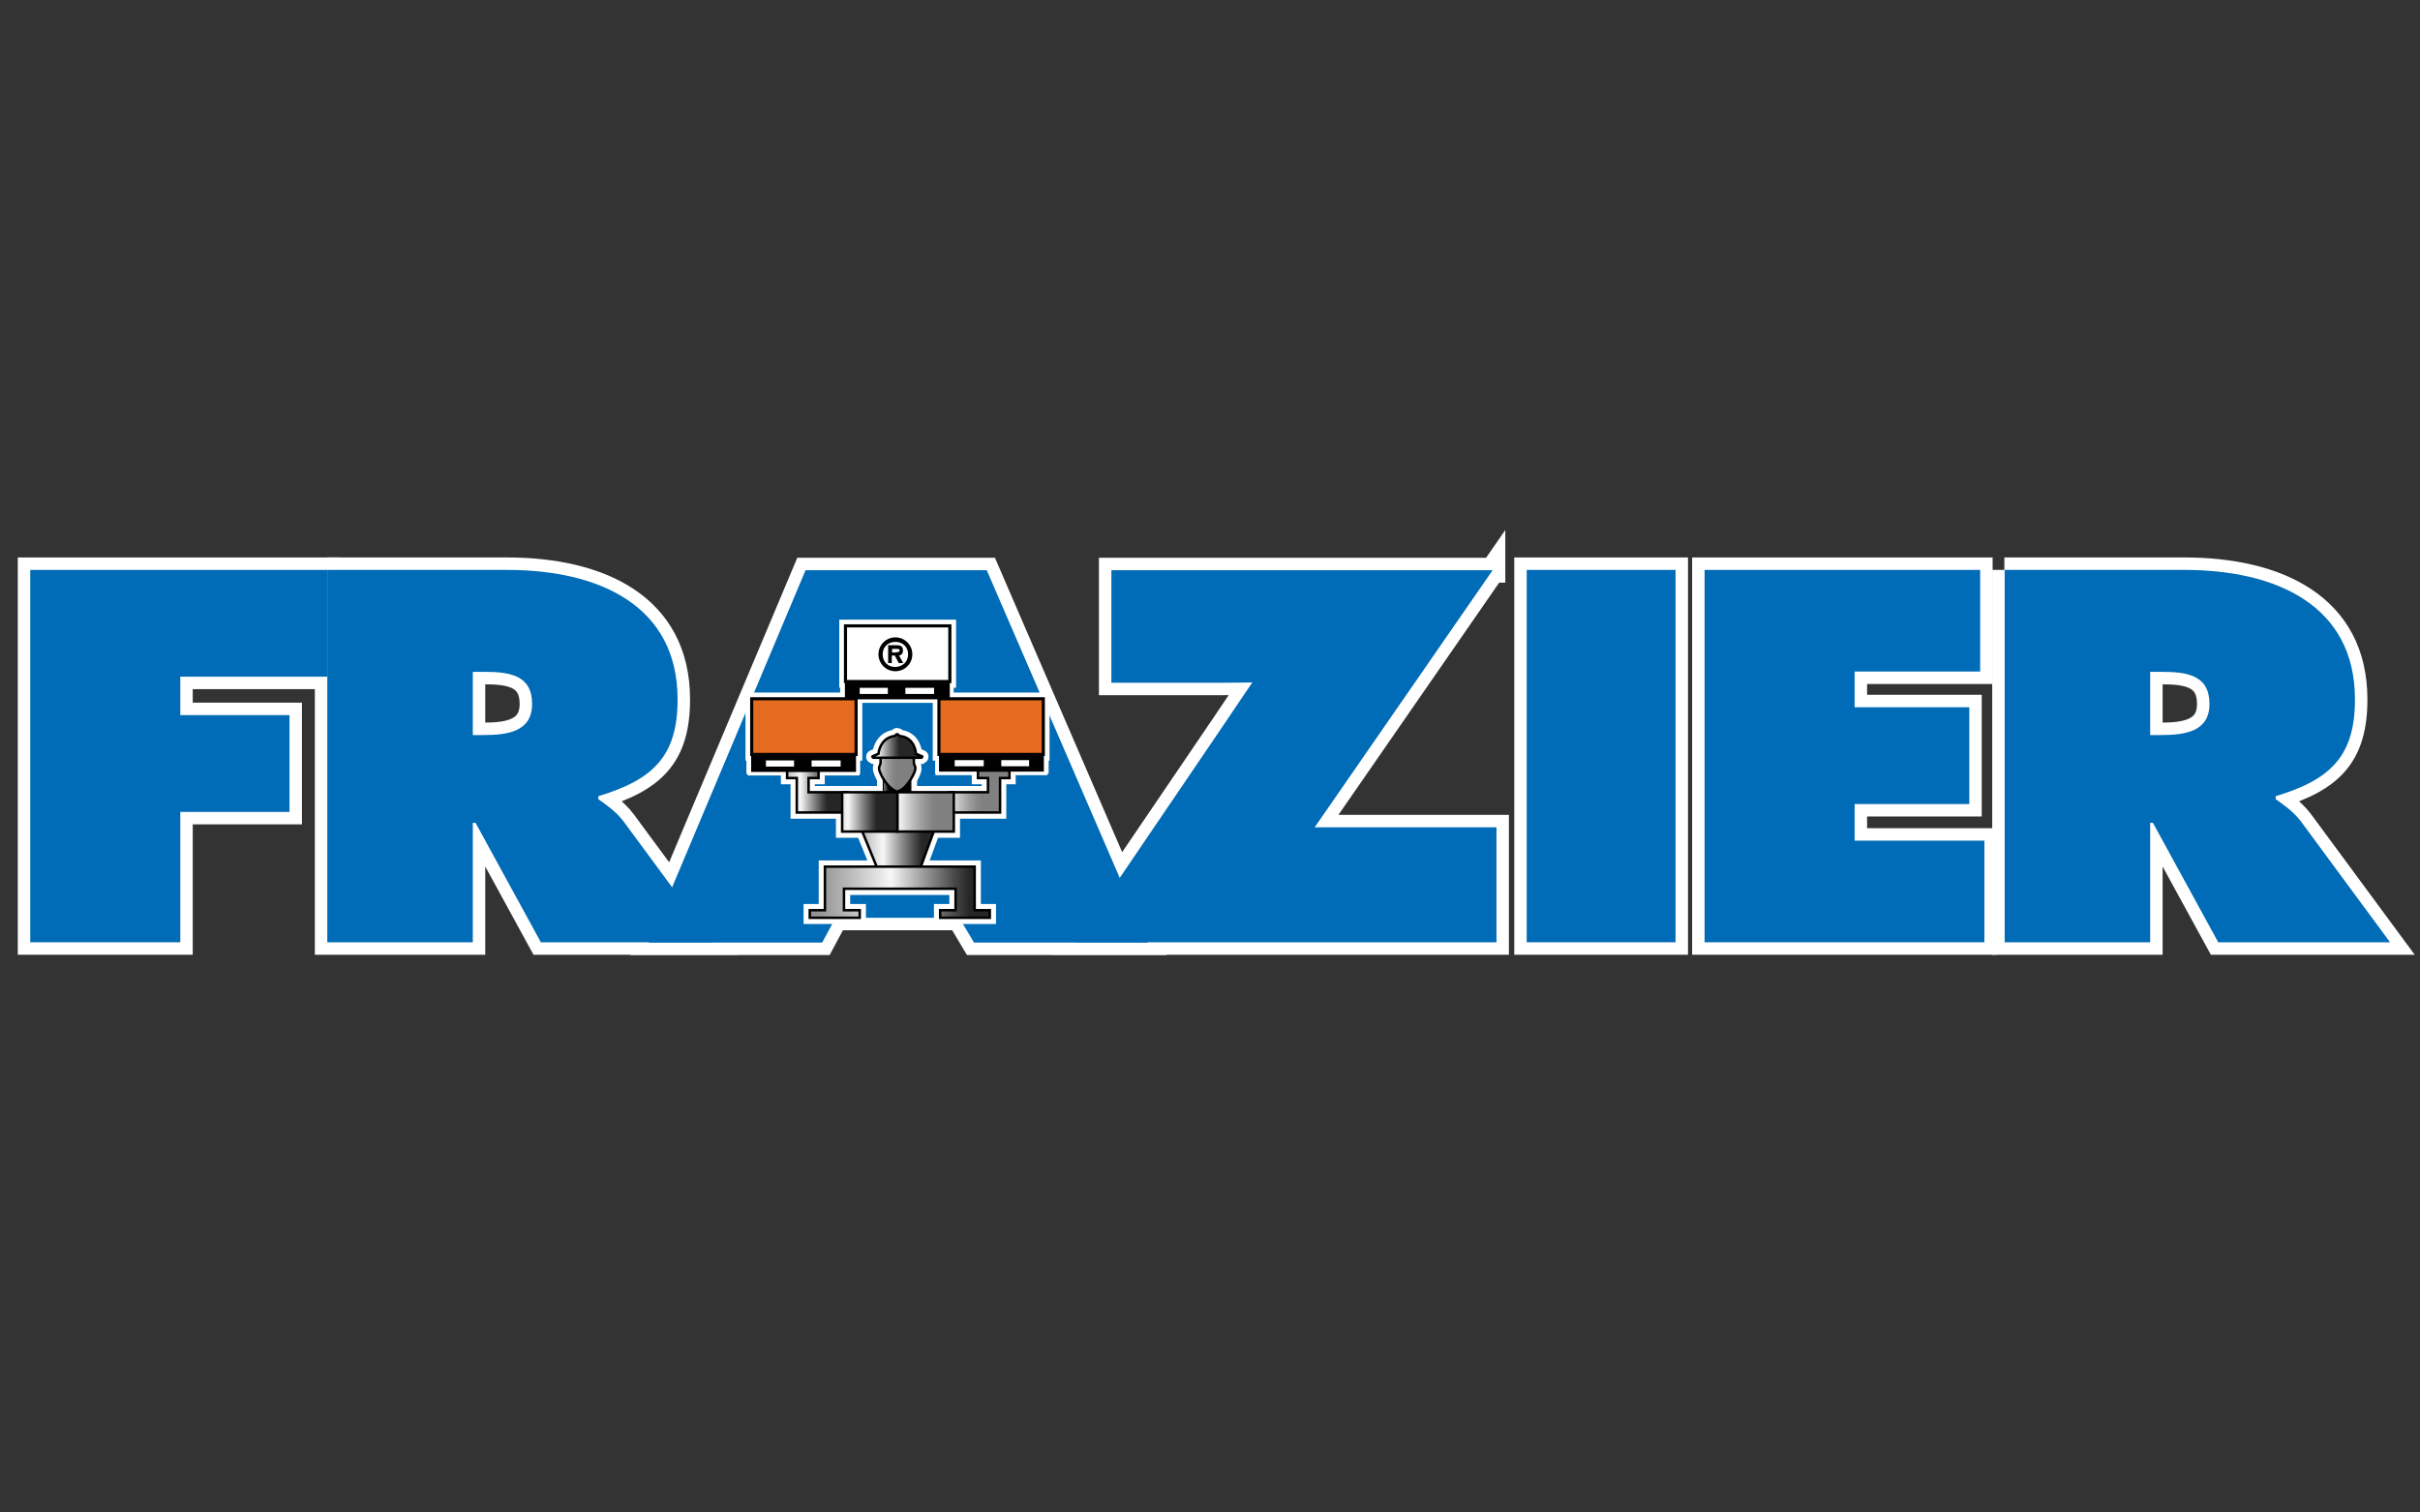 <?xml version="1.0" encoding="iso-8859-1"?>
<!-- Generator: Adobe Illustrator 24.0.0, SVG Export Plug-In . SVG Version: 6.00 Build 0)  -->
<svg version="1.1" id="Layer_1" xmlns="http://www.w3.org/2000/svg" xmlns:xlink="http://www.w3.org/1999/xlink" x="0px" y="0px"
	 width="800px" height="500px" viewBox="0 0 800 500" style="enable-background:new 0 0 800 500;" xml:space="preserve">
<rect x="0" y="0" width="800" height="500" fill="#333333" stroke="none"/>
<style type="text/css">
	.st0{fill:#006BB6;stroke:#FFFFFF;stroke-width:8.232;}
	.st1{fill:#006BB6;}
	.st2{fill:#FFFFFF;stroke:#FFFFFF;stroke-width:4.116;}
	.st3{fill:url(#SVGID_1_);stroke:#000000;stroke-width:0.369;}
	.st4{fill:url(#SVGID_2_);stroke:#000000;stroke-width:0.823;}
	.st5{fill:url(#SVGID_3_);stroke:#000000;stroke-width:0.369;}
	.st6{fill:url(#SVGID_4_);stroke:#000000;stroke-width:0.823;}
	.st7{fill:url(#SVGID_5_);stroke:#000000;stroke-width:0.823;}
	.st8{fill:url(#SVGID_6_);stroke:#000000;stroke-width:0.823;}
	.st9{fill:url(#SVGID_7_);stroke:#000000;stroke-width:0.823;}
	.st10{fill:url(#SVGID_8_);stroke:#000000;stroke-width:0.823;}
	.st11{fill:url(#SVGID_9_);stroke:#000000;stroke-width:0.823;}
	.st12{fill:url(#SVGID_10_);stroke:#000000;stroke-width:0.823;}
	.st13{fill:none;stroke:#000000;stroke-width:1.77;}
	.st14{fill:#E46B1F;stroke:#000000;stroke-width:1.029;}
	.st15{fill:#FFFFFF;stroke:#000000;stroke-width:1.029;}
</style>
<g>
	<path class="st0" d="M10,188.4h98.2v35.3H59.6v12.7h36.1v32H59.6v43.1H10V188.4z"/>
	<path class="st0" d="M108.1,188.4h59.5c30.5,0,56.4,11.8,56.4,42.8c0,18.6-7.9,26.5-26.2,32v1c2.5,1.8,5.6,3.8,8.3,7.3l29.5,40
		h-56.8L157.2,272h-0.9v39.5h-48.1V188.4z M156.3,243h3.4c8.1,0,16.2-1.1,16.2-10.3c0-9.5-7.4-10.6-15.8-10.6h-3.8V243z"/>
	<path class="st0" d="M271.8,311.6h-57.3l51.8-123.1h59.9l53.2,123.1H322l-4.9-8.2h-40.9L271.8,311.6z"/>
	<path class="st0" d="M493.5,188.4l-58.9,85.1c0,0,8.3,0,12,0h48.1v38h-139l48.9-72c3.6-5.4,9.4-13.9,9.4-13.9s-5.7,0.1-9.8,0.1
		h-36.8v-37.2H493.5z"/>
	<path class="st0" d="M504.7,188.4h49.2v123.1h-49.2V188.4z"/>
	<path class="st0" d="M563.5,188.4h91.1v33.6h-41.5v11.8H651v32h-37.9v12.1H656v33.6h-92.5V188.4z"/>
	<path class="st0" d="M662.6,188.4h59.5c30.5,0,56.4,11.8,56.4,42.8c0,18.6-7.9,26.5-26.2,32v1c2.5,1.8,5.6,3.8,8.3,7.3l29.5,40
		h-56.8L711.7,272h-0.9v39.5h-48.1V188.4z M710.8,243h3.4c8.1,0,16.2-1.1,16.2-10.3c0-9.5-7.4-10.6-15.8-10.6h-3.8V243z"/>
	<path class="st1" d="M10,188.4h98.2v35.3H59.6v12.7h36.1v32H59.6v43.1H10V188.4z"/>
	<path class="st1" d="M108.1,188.4h59.5c30.5,0,56.4,11.8,56.4,42.8c0,18.6-7.9,26.5-26.2,32v1c2.5,1.8,5.6,3.8,8.3,7.3l29.5,40
		h-56.8L157.2,272h-0.9v39.5h-48.1V188.4z M156.3,243h3.4c8.1,0,16.2-1.1,16.2-10.3c0-9.5-7.4-10.6-15.8-10.6h-3.8V243z"/>
	<path class="st1" d="M271.8,311.6h-57.3l51.8-123.1h59.9l53.2,123.1H322l-4.9-8.2h-40.9L271.8,311.6z"/>
	<path class="st1" d="M493.5,188.4l-58.9,85.1c0,0,8.3,0,12,0h48.1v38h-139l48.9-72c3.6-5.4,9.4-13.9,9.4-13.9s-5.7,0.1-9.8,0.1
		h-36.8v-37.2H493.5z"/>
	<path class="st1" d="M504.7,188.4h49.2v123.1h-49.2V188.4z"/>
	<path class="st1" d="M563.5,188.4h91.1v33.6h-41.5v11.8H651v32h-37.9v12.1H656v33.6h-92.5V188.4z"/>
	<path class="st1" d="M662.6,188.4h59.5c30.5,0,56.4,11.8,56.4,42.8c0,18.6-7.9,26.5-26.2,32v1c2.5,1.8,5.6,3.8,8.3,7.3l29.5,40
		h-56.8L711.7,272h-0.9v39.5h-48.1V188.4z M710.8,243h3.4c8.1,0,16.2-1.1,16.2-10.3c0-9.5-7.4-10.6-15.8-10.6h-3.8V243z"/>
	<g>
		<rect x="292" y="257.7" class="st2" width="9.1" height="4.6"/>
		<path class="st2" d="M296.6,261.7c0,0,1.8-0.5,3.1-2.2c1.2-1.4,1.9-2.7,2.5-4c0.5-1.1,0.4-1.8,0.4-1.8l-0.5-1.4v-2h-11v2l-0.5,1.4
			c0,0-0.1,0.7,0.4,1.8c0.6,1.4,1.3,2.6,2.5,4C294.9,261.2,296.6,261.7,296.6,261.7"/>
		<polygon class="st2" points="280.4,268.6 263.4,268.6 263.4,257.2 260.2,257.2 260.2,254.7 270.6,254.7 270.6,257.2 267.3,257.2 
			267.3,261.9 280.2,261.9 		"/>
		<polygon class="st2" points="313.5,268.6 330.6,268.6 330.6,257.2 333.7,257.2 333.7,254.7 323.3,254.7 323.3,257.2 326.6,257.2 
			326.6,261.9 313.7,261.9 		"/>
		<polygon class="st2" points="284.9,274.5 308.8,274.5 304.4,286.5 289.8,286.5 		"/>
		<rect x="278.4" y="261.9" class="st2" width="18.3" height="13"/>
		<rect x="296.7" y="261.9" class="st2" width="18.6" height="13"/>
		<polygon class="st2" points="315.9,293.8 315.9,300.9 310.8,300.9 310.8,303.4 327.2,303.4 327.2,300.9 322.2,300.9 322.2,286.5 
			272.7,286.5 272.7,300.9 267.7,300.9 267.7,303.4 284.2,303.4 284.2,300.9 279,300.9 279,293.8 		"/>
		<path class="st2" d="M288.7,250.5h15.9c0,0,0.5-0.3,0.2-0.5c-0.2-0.1-2-0.8-2-0.8s-0.2-5.4-5.4-5.9c-0.2,0-0.5-0.6-0.8-0.6
			c-0.4,0-0.6,0.6-0.9,0.6c-4.9,0.7-5.3,5.9-5.3,5.9s-1.7,0.7-1.9,0.8C288.1,250.2,288.7,250.5,288.7,250.5z"/>
		<rect x="249.2" y="250.5" class="st2" width="32.9" height="3.8"/>
		<rect x="262.5" y="250.3" class="st2" width="5.8" height="3.5"/>
		<rect x="248.8" y="250.3" class="st2" width="4.4" height="3.5"/>
		<rect x="277.9" y="250.3" class="st2" width="4.4" height="3.5"/>
		<rect x="248.5" y="231" class="st2" width="34.5" height="18.4"/>
		<rect x="311.3" y="250.4" class="st2" width="32.9" height="3.8"/>
		<rect x="325.2" y="250.2" class="st2" width="5.8" height="3.5"/>
		<rect x="340.2" y="250.2" class="st2" width="4.4" height="3.5"/>
		<rect x="311.2" y="250.2" class="st2" width="4.4" height="3.5"/>
		<rect x="310.4" y="231" class="st2" width="34.5" height="18.4"/>
		<rect x="280.2" y="226.5" class="st2" width="32.9" height="3.8"/>
		<rect x="293.5" y="226.4" class="st2" width="5.8" height="3.5"/>
		<rect x="279.8" y="226.4" class="st2" width="4.4" height="3.5"/>
		<rect x="308.8" y="226.4" class="st2" width="4.4" height="3.5"/>
		<rect x="279.5" y="206.9" class="st2" width="34.5" height="18.4"/>
	</g>
	<g>
		
			<linearGradient id="SVGID_1_" gradientUnits="userSpaceOnUse" x1="23167.377" y1="24946.346" x2="23244.211" y2="24946.346" gradientTransform="matrix(0.143 0 0 0.143 -3030.163 -3314.78)">
			<stop  offset="0" style="stop-color:#000000"/>
			<stop  offset="0.7" style="stop-color:#FFFFFF"/>
			<stop  offset="1" style="stop-color:#000000"/>
		</linearGradient>
		<rect x="292" y="257.7" class="st3" width="9.1" height="4.6"/>
		
			<linearGradient id="SVGID_2_" gradientUnits="userSpaceOnUse" x1="23262.06" y1="24917.816" x2="23164.606" y2="24917.816" gradientTransform="matrix(0.143 0 0 0.143 -3030.163 -3314.78)">
			<stop  offset="0" style="stop-color:#808080"/>
			<stop  offset="8.328403e-02" style="stop-color:#878787"/>
			<stop  offset="0.208" style="stop-color:#9B9B9B"/>
			<stop  offset="0.358" style="stop-color:#BDBDBD"/>
			<stop  offset="0.527" style="stop-color:#EBEBEB"/>
			<stop  offset="0.57" style="stop-color:#F7F7F7"/>
			<stop  offset="0.76" style="stop-color:#959595"/>
			<stop  offset="0.925" style="stop-color:#454545"/>
			<stop  offset="1" style="stop-color:#262626"/>
		</linearGradient>
		<path class="st4" d="M296.6,261.7c0,0,1.8-0.5,3.1-2.2c1.2-1.4,1.9-2.7,2.5-4c0.5-1.1,0.4-1.8,0.4-1.8l-0.5-1.4v-2h-11v2l-0.5,1.4
			c0,0-0.1,0.7,0.4,1.8c0.6,1.4,1.3,2.6,2.5,4C294.9,261.2,296.6,261.7,296.6,261.7"/>
		
			<linearGradient id="SVGID_3_" gradientUnits="userSpaceOnUse" x1="22957.119" y1="24957.764" x2="23100.318" y2="24957.764" gradientTransform="matrix(0.143 0 0 0.143 -3029.948 -3314.78)">
			<stop  offset="0" style="stop-color:#808080"/>
			<stop  offset="8.328403e-02" style="stop-color:#878787"/>
			<stop  offset="0.208" style="stop-color:#9B9B9B"/>
			<stop  offset="0.358" style="stop-color:#BDBDBD"/>
			<stop  offset="0.527" style="stop-color:#EBEBEB"/>
			<stop  offset="0.57" style="stop-color:#F7F7F7"/>
			<stop  offset="0.76" style="stop-color:#959595"/>
			<stop  offset="0.925" style="stop-color:#454545"/>
			<stop  offset="1" style="stop-color:#262626"/>
		</linearGradient>
		<polygon style="fill:url(#SVGID_3_);stroke:#000000;stroke-width:0.823;" points="280.4,268.6 263.4,268.6 263.4,257.2 
			260.2,257.2 260.2,254.7 270.6,254.7 270.6,257.2 267.3,257.2 267.3,261.9 280.2,261.9 		"/>
		
			<linearGradient id="SVGID_4_" gradientUnits="userSpaceOnUse" x1="-30495.512" y1="24957.764" x2="-30352.305" y2="24957.764" gradientTransform="matrix(-0.143 0 0 0.143 -4035.909 -3314.78)">
			<stop  offset="0" style="stop-color:#808080"/>
			<stop  offset="8.328403e-02" style="stop-color:#878787"/>
			<stop  offset="0.208" style="stop-color:#9B9B9B"/>
			<stop  offset="0.358" style="stop-color:#BDBDBD"/>
			<stop  offset="0.527" style="stop-color:#EBEBEB"/>
			<stop  offset="0.57" style="stop-color:#F7F7F7"/>
			<stop  offset="0.76" style="stop-color:#959595"/>
			<stop  offset="0.925" style="stop-color:#454545"/>
			<stop  offset="1" style="stop-color:#262626"/>
		</linearGradient>
		<polygon class="st6" points="313.5,268.6 330.6,268.6 330.6,257.2 333.7,257.2 333.7,254.7 323.3,254.7 323.3,257.2 326.6,257.2 
			326.6,261.9 313.7,261.9 		"/>
		
			<linearGradient id="SVGID_5_" gradientUnits="userSpaceOnUse" x1="23111.691" y1="32283.945" x2="23321.734" y2="32283.945" gradientTransform="matrix(0.143 0 0 0.115 -3030.163 -3419.237)">
			<stop  offset="0" style="stop-color:#808080"/>
			<stop  offset="8.328403e-02" style="stop-color:#878787"/>
			<stop  offset="0.208" style="stop-color:#9B9B9B"/>
			<stop  offset="0.358" style="stop-color:#BDBDBD"/>
			<stop  offset="0.527" style="stop-color:#EBEBEB"/>
			<stop  offset="0.57" style="stop-color:#F7F7F7"/>
			<stop  offset="0.76" style="stop-color:#959595"/>
			<stop  offset="0.925" style="stop-color:#454545"/>
			<stop  offset="1" style="stop-color:#262626"/>
		</linearGradient>
		<polygon class="st7" points="284.9,274.5 308.8,274.5 304.4,286.5 289.8,286.5 		"/>
		
			<linearGradient id="SVGID_6_" gradientUnits="userSpaceOnUse" x1="23063.191" y1="25004.957" x2="23216.002" y2="25004.957" gradientTransform="matrix(0.143 0 0 0.143 -3030.163 -3314.78)">
			<stop  offset="0" style="stop-color:#808080"/>
			<stop  offset="8.328403e-02" style="stop-color:#878787"/>
			<stop  offset="0.208" style="stop-color:#9B9B9B"/>
			<stop  offset="0.358" style="stop-color:#BDBDBD"/>
			<stop  offset="0.527" style="stop-color:#EBEBEB"/>
			<stop  offset="0.57" style="stop-color:#F7F7F7"/>
			<stop  offset="0.76" style="stop-color:#959595"/>
			<stop  offset="0.925" style="stop-color:#454545"/>
			<stop  offset="1" style="stop-color:#262626"/>
		</linearGradient>
		<rect x="278.4" y="261.9" class="st8" width="18.3" height="13"/>
		
			<linearGradient id="SVGID_7_" gradientUnits="userSpaceOnUse" x1="-30387.85" y1="25004.957" x2="-30235.047" y2="25004.957" gradientTransform="matrix(-0.143 0 0 0.143 -4035.909 -3314.78)">
			<stop  offset="0" style="stop-color:#808080"/>
			<stop  offset="8.328403e-02" style="stop-color:#878787"/>
			<stop  offset="0.208" style="stop-color:#9B9B9B"/>
			<stop  offset="0.358" style="stop-color:#BDBDBD"/>
			<stop  offset="0.527" style="stop-color:#EBEBEB"/>
			<stop  offset="0.57" style="stop-color:#F7F7F7"/>
			<stop  offset="0.76" style="stop-color:#959595"/>
			<stop  offset="0.925" style="stop-color:#454545"/>
			<stop  offset="1" style="stop-color:#262626"/>
		</linearGradient>
		<rect x="296.7" y="261.9" class="st9" width="18.6" height="13"/>
		
			<linearGradient id="SVGID_8_" gradientUnits="userSpaceOnUse" x1="23048.09" y1="25436.85" x2="23471.26" y2="25437.773" gradientTransform="matrix(0.143 0 0 0.143 -3035.851 -3350.181)">
			<stop  offset="0" style="stop-color:#808080"/>
			<stop  offset="8.328403e-02" style="stop-color:#878787"/>
			<stop  offset="0.208" style="stop-color:#9B9B9B"/>
			<stop  offset="0.358" style="stop-color:#BDBDBD"/>
			<stop  offset="0.527" style="stop-color:#EBEBEB"/>
			<stop  offset="0.57" style="stop-color:#F7F7F7"/>
			<stop  offset="0.76" style="stop-color:#959595"/>
			<stop  offset="0.925" style="stop-color:#454545"/>
			<stop  offset="1" style="stop-color:#262626"/>
		</linearGradient>
		<polygon class="st10" points="315.9,293.8 315.9,300.9 310.8,300.9 310.8,303.4 327.2,303.4 327.2,300.9 322.2,300.9 322.2,286.5 
			272.7,286.5 272.7,300.9 267.7,300.9 267.7,303.4 284.2,303.4 284.2,300.9 279,300.9 279,293.8 		"/>
		
			<linearGradient id="SVGID_9_" gradientUnits="userSpaceOnUse" x1="23153.26" y1="24852.695" x2="23268.424" y2="24852.695" gradientTransform="matrix(0.143 0 0 0.143 -3030.098 -3314.78)">
			<stop  offset="0" style="stop-color:#808080"/>
			<stop  offset="8.328403e-02" style="stop-color:#878787"/>
			<stop  offset="0.208" style="stop-color:#9B9B9B"/>
			<stop  offset="0.358" style="stop-color:#BDBDBD"/>
			<stop  offset="0.527" style="stop-color:#EBEBEB"/>
			<stop  offset="0.57" style="stop-color:#F7F7F7"/>
			<stop  offset="0.76" style="stop-color:#959595"/>
			<stop  offset="0.925" style="stop-color:#454545"/>
			<stop  offset="1" style="stop-color:#262626"/>
		</linearGradient>
		<path class="st11" d="M288.7,250.5h15.9c0,0,0.5-0.3,0.2-0.5c-0.2-0.1-2-0.8-2-0.8s-0.2-5.4-5.4-5.9c-0.2,0-0.5-0.6-0.8-0.6
			c-0.4,0-0.6,0.6-0.9,0.6c-4.9,0.7-5.3,5.9-5.3,5.9s-1.7,0.7-1.9,0.8C288.1,250.2,288.7,250.5,288.7,250.5z"/>
		<rect x="249.2" y="250.5" class="st13" width="32.9" height="3.8"/>
		<rect x="262.5" y="250.3" width="5.8" height="3.5"/>
		<rect x="248.8" y="250.3" width="4.4" height="3.5"/>
		<rect x="277.9" y="250.3" width="4.4" height="3.5"/>
		<rect x="248.5" y="231" class="st14" width="34.5" height="18.4"/>
		<rect x="311.3" y="250.4" class="st13" width="32.9" height="3.8"/>
		<rect x="325.2" y="250.2" width="5.8" height="3.5"/>
		<rect x="340.2" y="250.2" width="4.4" height="3.5"/>
		<rect x="311.2" y="250.2" width="4.4" height="3.5"/>
		<rect x="310.4" y="231" class="st14" width="34.5" height="18.4"/>
		<rect x="280.2" y="226.5" class="st13" width="32.9" height="3.8"/>
		<rect x="293.5" y="226.4" width="5.8" height="3.5"/>
		<rect x="279.8" y="226.4" width="4.4" height="3.5"/>
		<rect x="308.8" y="226.4" width="4.4" height="3.5"/>
		<rect x="279.5" y="206.9" class="st15" width="34.5" height="18.4"/>
	</g>
	<g>
		<path d="M290.4,216.3c0-3.1,2.5-5.6,5.6-5.6c3.1,0,5.6,2.5,5.6,5.6c0,3.1-2.5,5.6-5.6,5.6C292.9,221.9,290.4,219.4,290.4,216.3z
			 M300.2,216.3c0-2.5-1.8-4.1-4.2-4.1c-2.4,0-4.2,1.6-4.2,4.1c0,2.5,1.7,4.2,4.2,4.2C298.4,220.4,300.2,218.8,300.2,216.3z
			 M298.6,219.2h-1.5l-1.3-2.5h-1v2.5h-1.2v-5.9h2.9c1.3,0,2,0.4,2,1.8c0,1-0.6,1.5-1.3,1.6L298.6,219.2z M296.2,215.6
			c0.6,0,1.2,0,1.2-0.6c0-0.5-0.5-0.5-1.2-0.5h-1.3v1.2H296.2z"/>
	</g>
</g>
</svg>

